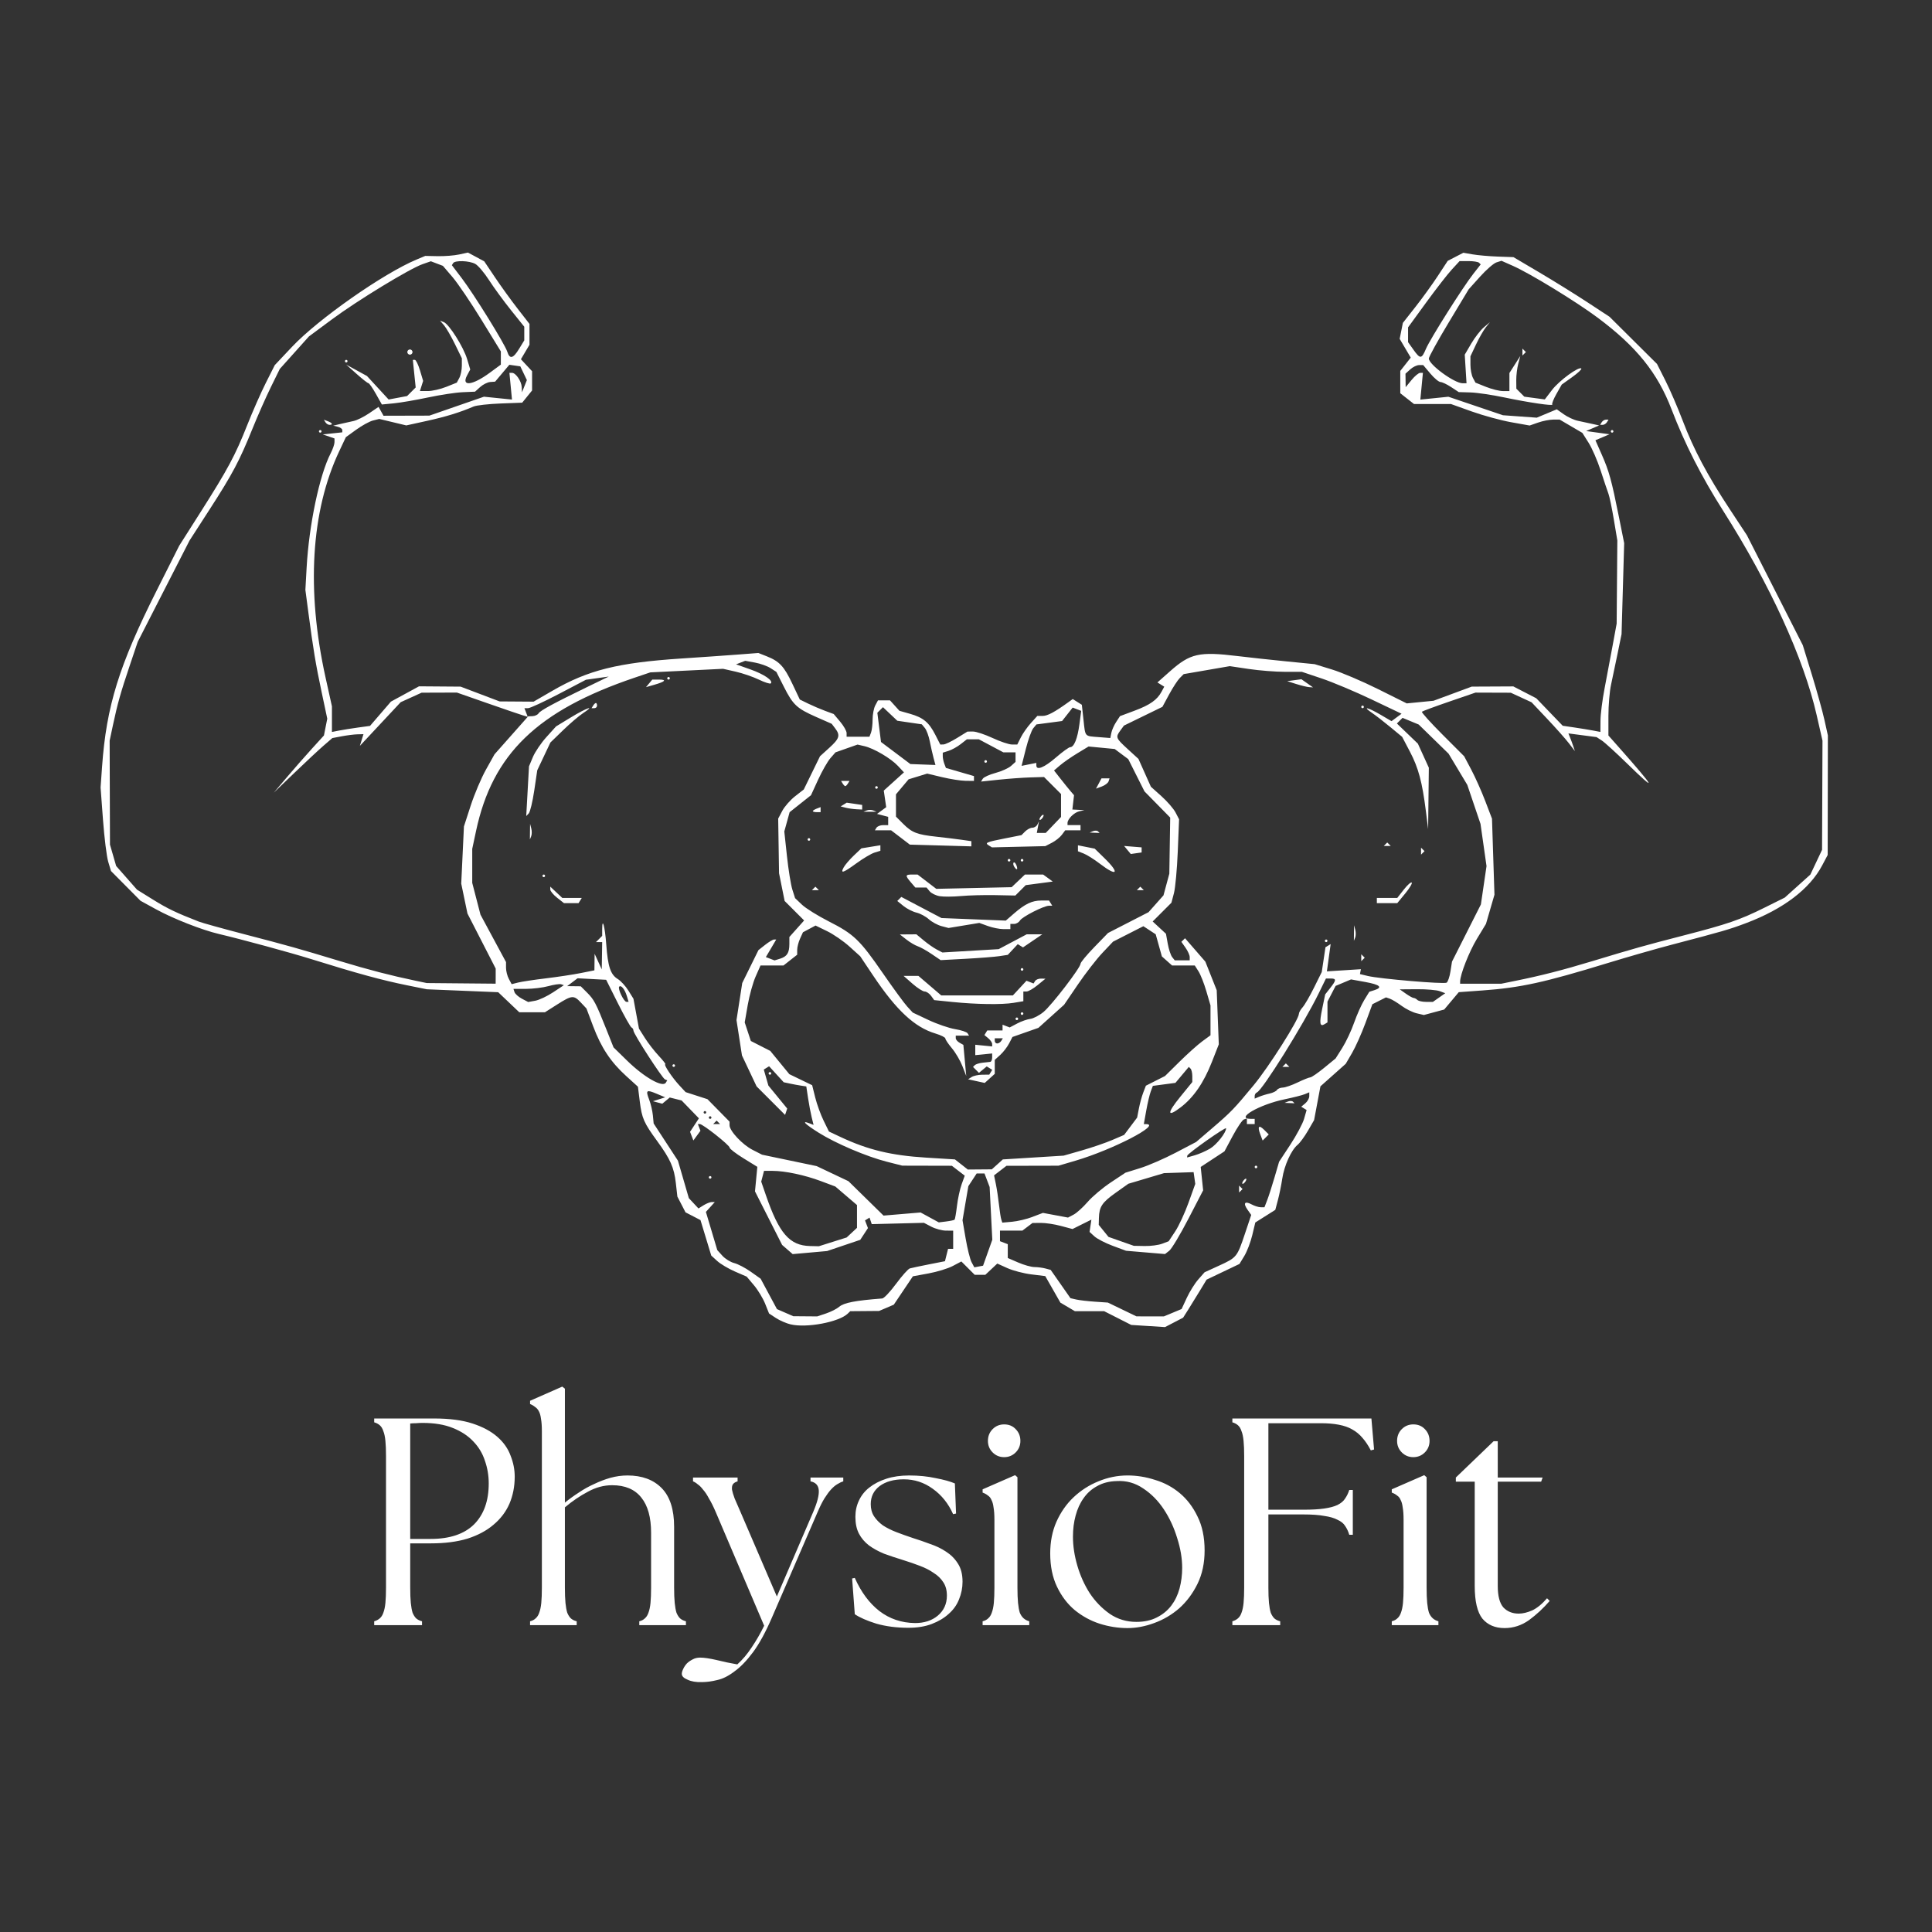 <?xml version="1.0" encoding="UTF-8" standalone="no"?>
<!-- Created with Inkscape (http://www.inkscape.org/) -->

<svg
   width="100mm"
   height="100mm"
   viewBox="0 0 100 100"
   version="1.1"
   id="svg1"
   xml:space="preserve"
   sodipodi:docname="main-logo-2.svg"
   inkscape:version="1.4.2 (ebf0e940d0, 2025-05-08)"
   xmlns:inkscape="http://www.inkscape.org/namespaces/inkscape"
   xmlns:sodipodi="http://sodipodi.sourceforge.net/DTD/sodipodi-0.dtd"
   xmlns="http://www.w3.org/2000/svg"
   xmlns:svg="http://www.w3.org/2000/svg"><rect x="0" y="0" width="100" height="100" fill="#333333" stroke="none"/><sodipodi:namedview
     id="namedview1"
     pagecolor="#505050"
     bordercolor="#eeeeee"
     borderopacity="1"
     inkscape:showpageshadow="0"
     inkscape:pageopacity="0"
     inkscape:pagecheckerboard="0"
     inkscape:deskcolor="#d1d1d1"
     inkscape:document-units="mm"
     inkscape:zoom="1.2804887"
     inkscape:cx="167.51417"
     inkscape:cy="187.03797"
     inkscape:window-width="1366"
     inkscape:window-height="732"
     inkscape:window-x="0"
     inkscape:window-y="0"
     inkscape:window-maximized="1"
     inkscape:current-layer="svg1" /><defs
     id="defs1" /><g
     id="g4"
     transform="matrix(0.265,0,0,0.265,110,0)"><g
       id="g7"
       transform="matrix(0.994,0,0,0.994,-1.35,29.983)"><path
         style="fill:#ffffff;stroke-width:1.596"
         d="m -260.877,230.079 c -0.849,-0.203 -2.151,-0.768 -2.894,-1.255 l -1.351,-0.885 -0.772,-1.929 c -0.424,-1.061 -1.413,-2.691 -2.197,-3.623 l -1.426,-1.694 -2.315,-1.005 c -1.273,-0.553 -2.84,-1.484 -3.482,-2.071 l -1.166,-1.066 -1.059,-3.485 -1.059,-3.485 -1.469,-0.76 -1.469,-0.76 -0.802,-1.551 -0.802,-1.551 -0.3,-2.654 c -0.344,-3.048 -1.078,-4.699 -3.67,-8.256 -2.618,-3.591 -3.002,-4.465 -3.413,-7.756 l -0.365,-2.92 -2.287,-2.077 c -3.066,-2.784 -4.926,-5.581 -6.511,-9.791 l -1.318,-3.502 -1.089,-1.159 c -1.404,-1.494 -1.761,-1.465 -4.66,0.373 l -2.416,1.532 h -2.515 -2.515 l -2.073,-1.972 -2.073,-1.972 -7.015,-0.289 -7.015,-0.289 -3.831,-0.774 c -4.953,-1.001 -9.849,-2.338 -18.898,-5.161 -4.107,-1.282 -13.667,-3.882 -18.132,-4.933 -3.306,-0.778 -8.961,-2.996 -12.293,-4.821 l -3.099,-1.698 -2.903,-2.926 -2.903,-2.926 -0.546,-1.825 c -0.301,-1.004 -0.761,-4.698 -1.022,-8.21 l -0.476,-6.385 0.292,-4.086 c 0.851,-11.923 3.333,-19.909 10.791,-34.732 l 4.369,-8.683 4.219,-6.64 c 5.352,-8.423 6.799,-11.122 9.143,-17.055 1.042,-2.638 2.687,-6.37 3.656,-8.294 l 1.761,-3.498 3.406,-3.611 c 5.152,-5.461 17.921,-14.403 24.484,-17.145 l 1.681,-0.702 2.449,0.05 c 1.347,0.027 3.234,-0.121 4.194,-0.329 l 1.745,-0.378 1.599,0.861 1.599,0.861 2.127,3.168 c 1.169,1.742 3.17,4.509 4.445,6.149 l 2.319,2.982 v 2.047 2.047 l -0.841,1.424 -0.841,1.424 1.097,1.177 1.097,1.177 v 1.89 1.89 l -0.972,1.2 -0.971,1.2 -4.264,0.16 c -2.345,0.088 -4.723,0.356 -5.285,0.597 -2.708,1.16 -5.457,2.005 -9.167,2.82 l -4.06,0.892 -2.655,-0.637 -2.655,-0.637 -1.234,0.31 c -0.678,0.17 -2.156,0.978 -3.283,1.794 l -2.049,1.485 -1.296,2.744 c -5.553,11.756 -6.495,27.284 -2.695,44.464 l 1.257,5.68 v 2.517 2.517 l 1.405,-0.277 c 0.773,-0.152 2.456,-0.42 3.741,-0.596 l 2.336,-0.319 2.055,-2.386 2.055,-2.386 2.76,-1.503 2.76,-1.502 4.086,0.031 4.086,0.031 3.831,1.452 3.831,1.452 3.341,0.023 3.341,0.023 3.694,-2.139 c 7.017,-4.062 12.843,-5.518 25.377,-6.342 3.933,-0.258 8.938,-0.607 11.122,-0.776 l 3.972,-0.306 1.647,0.651 c 2.486,0.983 3.411,1.974 5.024,5.382 l 1.473,3.111 1.661,0.81 c 0.914,0.445 2.413,1.086 3.332,1.424 l 1.67,0.615 1.267,1.505 c 0.697,0.828 1.266,1.832 1.266,2.232 v 0.727 h 2.244 2.244 l 0.31,-0.808 c 0.17,-0.444 0.31,-1.609 0.31,-2.587 0,-0.979 0.238,-2.224 0.529,-2.767 l 0.529,-0.988 h 1.18 1.18 l 0.928,1.026 0.928,1.026 2.088,0.594 c 2.589,0.737 3.709,1.668 4.962,4.121 l 0.977,1.915 0.628,-0.016 c 0.345,-0.007 1.547,-0.582 2.671,-1.274 l 2.043,-1.258 1.099,-0.005 c 0.604,-0.001 2.328,0.57 3.831,1.269 1.503,0.7 3.211,1.274 3.795,1.277 l 1.063,0.005 0.7,-1.405 c 0.385,-0.773 1.271,-2.037 1.969,-2.809 l 1.269,-1.405 1.054,-0.001 c 0.945,-10e-4 2.328,-0.738 5.012,-2.67 l 0.894,-0.643 0.894,0.562 0.894,0.562 0.318,2.903 c 0.38,3.473 0.168,3.229 2.991,3.45 l 2.287,0.18 0.197,-1 c 0.108,-0.55 0.536,-1.518 0.951,-2.151 l 0.754,-1.151 2.891,-1.08 c 3.019,-1.128 4.421,-2.12 5.289,-3.743 l 0.516,-0.965 -0.671,-0.415 -0.671,-0.415 2.485,-2.202 c 3.956,-3.506 5.708,-3.899 13.282,-2.98 2.262,0.274 6.593,0.745 9.624,1.045 l 5.512,0.546 3.426,1.054 c 1.885,0.58 5.955,2.314 9.045,3.854 l 5.618,2.8 2.63,-0.259 2.631,-0.259 3.754,-1.39 3.754,-1.39 4.086,-0.019 4.086,-0.021 2.255,1.165 2.255,1.165 2.598,2.701 2.598,2.701 2.298,0.338 c 1.264,0.186 2.931,0.458 3.703,0.606 l 1.405,0.269 0.016,-2.211 c 0,-1.216 0.363,-4.05 0.794,-6.297 0.431,-2.247 1.143,-6.04 1.583,-8.428 l 0.799,-4.342 0.067,-8.172 0.067,-8.172 -0.683,-4.086 c -0.376,-2.247 -0.856,-4.546 -1.067,-5.108 -0.211,-0.562 -0.895,-2.601 -1.521,-4.531 -0.625,-1.93 -1.692,-4.389 -2.37,-5.463 l -1.233,-1.953 -2.227,-1.305 -2.227,-1.305 h -1.284 c -0.706,0 -2.034,0.262 -2.952,0.582 l -1.669,0.582 -3.643,-0.65 c -2.003,-0.357 -5.481,-1.308 -7.729,-2.112 l -4.086,-1.462 -3.634,-0.002 -3.634,-0.002 -1.346,-1.059 -1.346,-1.059 v -2.193 -2.192 l 1.028,-1.306 1.028,-1.306 -1.088,-1.844 -1.088,-1.844 0.314,-1.568 0.314,-1.568 2.47,-3.14 c 1.358,-1.727 3.341,-4.47 4.406,-6.096 l 1.937,-2.956 1.537,-0.795 1.537,-0.795 1.848,0.32 c 1.016,0.176 3.232,0.37 4.923,0.431 l 3.075,0.111 5.097,3.01 c 2.804,1.656 7.051,4.292 9.439,5.858 l 4.341,2.848 4.663,4.633 4.663,4.633 1.64,3.248 c 0.902,1.786 2.436,5.34 3.41,7.897 2.163,5.68 4.83,10.697 9.258,17.418 l 3.366,5.108 5.488,10.799 5.488,10.799 1.785,5.8 c 0.982,3.19 2.09,7.179 2.464,8.865 l 0.679,3.065 -0.019,11.748 -0.019,11.748 -1.081,2.043 c -2.459,4.65 -7.638,8.58 -14.936,11.335 -3.327,1.256 -4.504,1.598 -14.591,4.24 -3.09,0.809 -8.721,2.422 -12.514,3.584 -12.617,3.865 -17.192,4.868 -24.698,5.414 l -4.671,0.34 -1.432,1.705 -1.432,1.705 -1.997,0.538 -1.997,0.538 -1.424,-0.337 c -0.783,-0.185 -2.113,-0.846 -2.956,-1.467 -0.843,-0.622 -1.877,-1.25 -2.298,-1.395 l -0.766,-0.265 -1.337,0.674 -1.337,0.674 -1.376,3.725 c -0.757,2.049 -1.935,4.682 -2.618,5.853 l -1.242,2.128 -2.486,2.213 -2.486,2.213 -0.622,3.32 -0.623,3.32 -1.207,2.084 c -0.664,1.146 -1.582,2.395 -2.04,2.775 -1.25,1.038 -2.614,4.048 -3.006,6.633 -0.191,1.264 -0.578,3.164 -0.86,4.221 l -0.512,1.923 -1.963,1.239 -1.963,1.239 -0.6,2.499 c -0.33,1.375 -1.031,3.208 -1.558,4.075 l -0.958,1.575 -3.23,1.541 -3.229,1.541 -1.273,2.106 c -0.7,1.158 -1.737,2.839 -2.304,3.736 l -1.032,1.63 -1.777,0.926 -1.777,0.926 -3.32,-0.212 -3.32,-0.212 -2.665,-1.352 -2.664,-1.352 h -2.875 -2.875 l -1.421,-0.839 -1.421,-0.839 -1.488,-2.608 -1.488,-2.608 -2.727,-0.335 c -1.5,-0.184 -3.62,-0.738 -4.712,-1.231 l -1.985,-0.895 -1.174,1.103 -1.174,1.103 h -1.047 -1.047 l -1.309,-1.309 -1.309,-1.309 -1.697,0.895 c -0.933,0.492 -3.076,1.148 -4.762,1.457 l -3.065,0.562 -1.876,2.788 -1.876,2.788 -1.444,0.617 -1.444,0.617 -2.835,0.024 -2.835,0.024 -0.485,0.471 c -1.72,1.668 -8.089,2.871 -11.222,2.119 z m 6.957,-2.151 c 0.955,-0.321 2.114,-0.909 2.576,-1.307 0.929,-0.801 3.152,-1.231 8.465,-1.637 0.342,-0.027 1.567,-1.326 2.72,-2.888 1.154,-1.562 2.368,-2.92 2.698,-3.017 0.33,-0.097 2.018,-0.455 3.752,-0.796 l 3.152,-0.62 0.305,-1.216 0.305,-1.216 h 0.501 0.501 v -1.788 -1.788 l -1.405,-0.002 c -0.773,-10e-4 -2.065,-0.348 -2.873,-0.769 l -1.468,-0.766 -5.126,0.13 -5.126,0.13 -0.217,-0.642 -0.217,-0.642 -0.445,0.275 -0.445,0.275 0.289,0.754 0.289,0.754 -0.757,1.155 -0.757,1.155 -3.258,1.1 -3.257,1.1 -3.382,0.302 -3.382,0.302 -1.037,-0.901 -1.037,-0.901 -2.666,-5.264 -2.666,-5.264 0.231,-2.409 0.231,-2.409 -2.723,-1.68 c -1.498,-0.924 -2.723,-1.867 -2.723,-2.097 0,-0.474 -5.249,-4.628 -5.848,-4.628 h -0.391 l 0.253,0.66 0.253,0.66 -0.695,0.951 -0.695,0.951 -0.326,-0.849 -0.326,-0.848 0.87,-1.327 0.87,-1.327 -1.7,-1.754 -1.7,-1.754 -1.164,-0.292 -1.164,-0.292 -0.735,0.61 -0.735,0.61 -0.918,-0.243 -0.918,-0.243 1.204,-0.384 1.204,-0.384 -1.665,-0.7 c -2.033,-0.855 -2.206,-0.72 -1.481,1.16 0.313,0.812 0.639,2.196 0.724,3.076 l 0.155,1.601 2.387,3.657 2.387,3.657 1.07,3.68 1.07,3.68 0.946,1.013 0.946,1.013 1.009,-0.63 c 0.555,-0.347 1.277,-0.63 1.606,-0.63 h 0.597 l -0.876,0.968 -0.876,0.968 1.12,3.756 1.12,3.756 1.003,1.106 c 0.551,0.608 1.597,1.255 2.323,1.437 0.726,0.182 2.191,0.949 3.256,1.703 l 1.936,1.372 1.603,2.985 1.603,2.985 1.604,0.698 1.604,0.698 2.35,0.019 2.35,0.019 z m -23.036,-26.743 c 0,-0.14 0.115,-0.255 0.255,-0.255 0.14,0 0.255,0.115 0.255,0.255 0,0.141 -0.115,0.255 -0.255,0.255 -0.14,0 -0.255,-0.115 -0.255,-0.255 z m 91.157,26.599 1.741,-0.727 1.026,-2.21 c 0.564,-1.215 1.58,-2.839 2.256,-3.609 l 1.23,-1.4 2.831,-1.296 c 3.492,-1.599 3.568,-1.692 5.094,-6.258 l 1.241,-3.713 -0.732,-1.044 c -0.907,-1.295 -0.537,-1.75 0.828,-1.02 0.567,0.304 1.364,0.552 1.769,0.552 h 0.738 l 0.543,-1.405 c 0.299,-0.773 0.946,-2.784 1.438,-4.469 l 0.895,-3.065 2.211,-3.364 c 1.216,-1.85 2.433,-4.137 2.704,-5.082 l 0.493,-1.718 -0.528,-0.327 -0.528,-0.327 0.79,-0.656 c 0.435,-0.361 0.79,-0.997 0.79,-1.414 v -0.758 l -0.894,0.371 c -0.492,0.204 -2.273,0.656 -3.958,1.004 -4.944,1.022 -9.818,3.841 -6.64,3.841 h 0.766 v 0.511 0.511 h -0.766 -0.766 v -0.553 -0.553 l -0.578,0.193 c -0.318,0.106 -1.31,1.562 -2.205,3.235 l -1.627,3.042 -2.334,1.532 -2.334,1.532 0.24,2.298 0.24,2.298 -2.901,5.598 c -1.595,3.079 -3.281,5.896 -3.745,6.26 l -0.844,0.661 -3.831,-0.322 -3.831,-0.322 -2.618,-0.971 c -1.44,-0.534 -3.053,-1.367 -3.584,-1.851 l -0.966,-0.881 0.18,-1.206 0.18,-1.206 -0.426,0.209 c -0.234,0.115 -1.069,0.53 -1.855,0.922 l -1.429,0.714 -2.281,-0.61 c -1.255,-0.336 -3.025,-0.603 -3.934,-0.594 l -1.653,0.016 -0.992,0.75 -0.991,0.75 h -2.201 -2.201 v 1.038 1.038 l 0.766,0.294 0.766,0.294 v 1.357 1.357 l 2.047,0.887 c 1.126,0.488 2.562,0.89 3.192,0.894 0.63,0.002 1.606,0.131 2.169,0.282 l 1.023,0.275 1.943,2.78 1.943,2.78 1.12,0.257 c 0.616,0.141 2.27,0.335 3.674,0.43 l 2.554,0.173 2.809,1.355 2.809,1.355 2.698,0.002 2.698,0.002 z m 13.039,-24.3 v -0.681 l 0.34,0.341 0.341,0.34 -0.341,0.341 -0.34,0.34 z m 0.766,-1.532 c 0.174,-0.281 0.431,-0.511 0.571,-0.511 0.141,0 0.114,0.23 -0.06,0.511 -0.174,0.281 -0.431,0.511 -0.571,0.511 -0.141,0 -0.114,-0.23 0.06,-0.511 z m 2.298,-2.809 c 0,-0.141 0.115,-0.255 0.256,-0.255 0.14,0 0.255,0.115 0.255,0.255 0,0.141 -0.115,0.256 -0.255,0.256 -0.14,0 -0.256,-0.115 -0.256,-0.256 z m 1.097,-6.426 c -0.6,-1.588 -0.28,-1.915 0.809,-0.826 l 0.86,0.86 -0.601,0.601 -0.601,0.601 z m 5.447,-6.437 c 0.369,-0.148 0.809,-0.129 0.979,0.041 l 0.309,0.309 -0.979,-0.041 -0.979,-0.041 z m -59.011,29.716 0.908,-2.552 -0.261,-5.181 -0.261,-5.18 -0.506,-1.332 -0.506,-1.332 h -0.767 -0.767 l -0.819,1.25 -0.819,1.25 -0.573,3.347 -0.573,3.347 0.621,3.62 c 0.341,1.991 0.863,4.073 1.16,4.627 l 0.539,1.007 0.859,-0.161 0.859,-0.161 z m -30.444,-2.136 2.732,-0.861 1.016,-0.946 1.016,-0.946 v -2.239 -2.239 l -2.13,-1.823 -2.13,-1.823 -2.833,-1.06 c -3.199,-1.197 -7.057,-2.013 -9.517,-2.013 h -1.658 l -0.276,1.055 -0.276,1.055 0.915,2.659 c 2.585,7.515 4.661,9.91 8.667,10.002 l 1.743,0.041 z m 64.724,0.371 1.289,-0.49 1.286,-1.943 c 0.707,-1.068 1.882,-3.604 2.611,-5.634 l 1.325,-3.691 -0.164,-1.155 -0.164,-1.155 -2.907,0.097 -2.907,0.097 -3.503,1.043 -3.503,1.043 -2.52,1.792 c -2.649,1.883 -3.208,2.728 -3.267,4.937 l -0.035,1.348 0.958,1.183 0.958,1.183 2.49,0.877 2.49,0.877 2.138,0.04 c 1.176,0.021 2.718,-0.181 3.427,-0.451 z m -40.785,-4.724 c 0.092,-0.092 0.304,-1.312 0.471,-2.712 0.167,-1.399 0.579,-3.308 0.916,-4.242 l 0.612,-1.698 -1.266,-0.972 -1.265,-0.972 -4.873,-0.012 -4.873,-0.012 -3.044,-0.774 c -3.967,-1.008 -10.014,-3.584 -13.387,-5.702 -2.66,-1.67 -3.457,-2.473 -1.84,-1.852 l 0.842,0.323 -0.368,-1.488 c -0.202,-0.819 -0.524,-2.52 -0.714,-3.781 l -0.346,-2.293 -1.022,-0.153 c -0.562,-0.085 -1.561,-0.269 -2.22,-0.411 l -1.198,-0.257 -1.434,-1.571 -1.435,-1.571 -0.522,0.323 -0.522,0.323 0.451,1.574 0.451,1.574 1.849,2.257 1.85,2.257 -0.208,0.624 -0.208,0.624 -2.8,-2.802 -2.8,-2.802 -1.437,-3.041 -1.437,-3.041 -0.537,-3.471 -0.537,-3.471 0.564,-3.641 0.563,-3.641 1.593,-3.235 1.593,-3.235 1.323,-1.041 c 0.728,-0.573 1.514,-1.041 1.748,-1.041 h 0.425 l -1.019,1.727 -1.019,1.727 0.853,0.327 0.853,0.327 1.077,-0.336 c 1.377,-0.429 1.826,-1.131 1.836,-2.872 v -1.397 l 1.45,-1.623 1.45,-1.623 -1.915,-1.915 -1.915,-1.915 -0.55,-2.727 -0.55,-2.727 -0.083,-5.367 -0.085,-5.367 0.808,-1.528 c 0.444,-0.84 1.576,-2.128 2.515,-2.862 l 1.708,-1.334 1.593,-3.263 1.593,-3.263 1.842,-1.672 c 1.989,-1.806 2.178,-2.44 1.135,-3.813 l -0.675,-0.889 -3.012,-1.327 c -3.847,-1.694 -4.588,-2.384 -6.39,-5.952 l -1.479,-2.926 -1.147,-0.739 c -0.631,-0.406 -2.007,-0.896 -3.059,-1.088 l -1.912,-0.349 -0.898,0.348 -0.898,0.348 2.792,0.986 c 2.719,0.96 4.567,2.224 4.034,2.757 -0.145,0.145 -1.199,-0.187 -2.341,-0.74 -1.143,-0.552 -3.194,-1.256 -4.558,-1.565 l -2.481,-0.561 -7.151,0.351 -7.151,0.351 -3.065,1.036 c -19.139,6.473 -27.954,15 -31.182,30.163 l -0.741,3.481 v 3.341 3.341 l 0.81,3.124 0.81,3.124 2.51,4.657 2.51,4.657 v 1.137 c 0,0.625 0.249,1.602 0.553,2.17 l 0.553,1.033 1.271,-0.319 c 0.699,-0.176 3.151,-0.546 5.449,-0.822 2.297,-0.277 5.384,-0.744 6.859,-1.039 l 2.682,-0.536 0.021,-1.624 0.021,-1.624 0.702,1.532 0.702,1.532 0.042,-2.682 0.041,-2.682 h -0.613 -0.613 l 0.613,-0.613 0.613,-0.613 v -1.26 c 0,-2.59 0.541,-0.595 0.802,2.955 0.321,4.379 0.835,5.913 2.273,6.793 0.588,0.36 1.519,1.376 2.069,2.258 l 0.999,1.604 0.543,2.938 0.543,2.938 1.166,1.843 c 0.641,1.014 1.865,2.59 2.719,3.503 0.855,0.913 1.435,1.66 1.29,1.66 -0.398,0 1.352,2.63 2.754,4.14 l 1.236,1.331 2.146,0.694 2.146,0.694 2.171,2.208 2.171,2.208 v 0.707 c 0,1.126 2.515,3.81 4.536,4.841 l 1.854,0.946 5.36,1.12 5.36,1.12 3.124,1.481 3.124,1.481 3.448,3.381 3.448,3.381 3.643,-0.306 3.643,-0.306 1.788,0.974 1.788,0.974 1.46,-0.181 c 0.803,-0.1 1.535,-0.256 1.627,-0.348 z m -36.541,-28.751 c 0,-0.141 0.115,-0.256 0.255,-0.256 0.14,0 0.256,0.115 0.256,0.256 0,0.14 -0.115,0.255 -0.256,0.255 -0.14,0 -0.255,-0.115 -0.255,-0.255 z m -18.898,-1.532 c 0,-0.14 0.115,-0.255 0.255,-0.255 0.14,0 0.255,0.115 0.255,0.255 0,0.141 -0.115,0.256 -0.255,0.256 -0.14,0 -0.255,-0.115 -0.255,-0.256 z m -22.66,-32.981 c -0.74,-0.582 -1.346,-1.312 -1.346,-1.621 v -0.563 l 1.182,1.111 1.182,1.111 h 1.913 1.913 l -0.316,0.511 -0.316,0.511 h -1.433 -1.433 z m -2.878,-4.304 c 0,-0.141 0.115,-0.255 0.255,-0.255 0.14,0 0.255,0.115 0.255,0.255 0,0.14 -0.115,0.255 -0.255,0.255 -0.14,0 -0.255,-0.115 -0.255,-0.255 z m -2.454,-8.683 0.019,-1.532 0.236,0.904 c 0.129,0.497 0.121,1.186 -0.019,1.532 l -0.254,0.629 z m -0.465,-7.949 0.272,-4.885 0.763,-1.826 c 0.42,-1.005 1.616,-2.77 2.658,-3.924 l 1.895,-2.098 2.946,-1.79 c 3.074,-1.867 4.927,-2.504 2.357,-0.809 -0.812,0.535 -2.588,2.052 -3.946,3.369 l -2.469,2.395 -1.292,2.731 -1.292,2.731 -0.59,3.984 c -0.325,2.191 -0.812,4.214 -1.082,4.495 l -0.492,0.511 z m 12.879,-16.823 c 0.174,-0.281 0.417,-0.511 0.541,-0.511 0.124,0 0.225,0.23 0.225,0.511 0,0.281 -0.243,0.511 -0.541,0.511 h -0.541 z m 11.001,-4.365 0.617,-0.743 h 1.299 c 1.615,0 1.268,0.396 -0.888,1.014 l -1.645,0.472 z m 3.556,-0.998 c 0,-0.14 0.115,-0.255 0.255,-0.255 0.14,0 0.255,0.115 0.255,0.255 0,0.141 -0.115,0.255 -0.255,0.255 -0.14,0 -0.255,-0.115 -0.255,-0.255 z m 71.771,105.828 2.051,-0.779 2.464,0.46 2.464,0.46 1.103,-0.58 c 0.607,-0.319 1.847,-1.441 2.757,-2.493 0.909,-1.052 2.954,-2.776 4.544,-3.831 l 2.89,-1.918 2.912,-0.906 c 1.602,-0.498 4.725,-1.856 6.941,-3.016 l 4.029,-2.11 3.072,-2.634 c 3.819,-3.275 4.371,-3.847 8.268,-8.563 2.964,-3.587 8.85,-12.873 8.85,-13.962 0,-0.273 0.328,-0.86 0.729,-1.303 0.401,-0.444 1.413,-2.185 2.249,-3.871 l 1.519,-3.065 0.364,-2.432 0.364,-2.432 0.509,-0.314 0.509,-0.314 -0.369,2.682 -0.369,2.682 3.341,-0.213 3.341,-0.213 -0.093,0.479 -0.093,0.479 1.532,0.371 c 2.328,0.564 14.976,1.642 15.495,1.32 0.251,-0.155 0.592,-1.149 0.758,-2.21 l 0.302,-1.928 2.839,-5.618 2.839,-5.618 0.553,-3.767 0.553,-3.767 -0.591,-4.149 -0.591,-4.149 -1.297,-3.831 -1.297,-3.831 -1.839,-3.065 -1.839,-3.065 -2.935,-2.864 -2.935,-2.864 -1.588,-0.658 -1.588,-0.658 -0.555,0.555 -0.555,0.555 2.06,1.98 2.06,1.98 1.077,2.363 1.077,2.363 -0.069,6.029 -0.069,6.03 -0.449,-3.575 c -0.711,-5.661 -1.464,-8.468 -3.117,-11.614 l -1.539,-2.931 -2.319,-1.921 c -1.275,-1.057 -2.911,-2.322 -3.635,-2.812 -1.982,-1.341 -0.78,-1.075 1.694,0.375 l 2.171,1.272 0.985,-0.729 0.985,-0.729 -5.896,-2.81 c -3.243,-1.545 -7.65,-3.399 -9.795,-4.118 l -3.898,-1.309 h -3.337 c -1.835,0 -5.021,-0.25 -7.08,-0.557 l -3.743,-0.557 -4.529,0.782 -4.529,0.782 -0.768,0.768 c -0.422,0.422 -1.364,1.87 -2.092,3.217 l -1.324,2.449 -3.779,1.841 -3.779,1.841 -0.69,0.944 c -0.987,1.349 -0.921,1.518 1.425,3.665 l 2.115,1.936 1.222,2.734 1.222,2.734 2.078,1.863 c 1.143,1.025 2.39,2.465 2.771,3.2 l 0.693,1.337 -0.258,6.324 c -0.142,3.478 -0.481,7.167 -0.753,8.197 l -0.495,1.872 -1.842,1.842 -1.842,1.842 1.306,1.21 1.306,1.21 0.355,1.971 c 0.195,1.084 0.584,2.258 0.862,2.609 l 0.507,0.638 h 1.47 1.47 v -0.653 c 0,-0.359 -0.368,-1.178 -0.818,-1.821 l -0.818,-1.168 0.359,-0.35 0.359,-0.35 1.997,2.298 1.996,2.298 1.116,2.809 1.116,2.809 0.205,5.317 0.205,5.317 -1.359,3.463 c -1.603,4.085 -3.588,6.973 -6.124,8.907 -2.711,2.068 -2.743,1.198 -0.075,-2.077 l 2.352,-2.887 v -1.145 c 0,-0.63 -0.155,-1.299 -0.343,-1.488 l -0.343,-0.343 -1.317,1.57 -1.316,1.57 -2.215,0.294 -2.215,0.294 -0.409,1.076 c -0.225,0.592 -0.625,2.283 -0.889,3.758 l -0.479,2.682 h 0.422 c 3.181,0 -6.526,5.034 -13.877,7.196 l -3.318,0.976 -5.109,0.012 -5.109,0.012 -1.218,0.937 -1.218,0.937 0.357,1.734 c 0.196,0.954 0.471,2.768 0.61,4.032 0.139,1.264 0.342,2.574 0.452,2.91 l 0.199,0.612 1.942,-0.173 c 1.068,-0.095 2.865,-0.523 3.993,-0.951 z m 64.603,-50.921 v -0.681 l 0.34,0.34 0.341,0.341 -0.341,0.341 -0.34,0.34 z m -7.151,-3.32 c 0,-0.141 0.115,-0.255 0.255,-0.255 0.141,0 0.255,0.115 0.255,0.255 0,0.141 -0.115,0.256 -0.255,0.256 -0.14,0 -0.255,-0.115 -0.255,-0.256 z m 5.718,-1.532 0.019,-1.532 0.236,0.904 c 0.129,0.497 0.121,1.187 -0.019,1.532 l -0.254,0.629 z m 4.497,-6.385 v -0.511 h 2.006 2.006 l 1.287,-1.644 c 0.708,-0.904 1.408,-1.524 1.555,-1.376 0.147,0.148 -0.432,1.117 -1.287,2.155 l -1.555,1.887 h -2.006 -2.006 z m 8.683,-9.705 v -0.681 l 0.34,0.341 0.341,0.341 -0.341,0.341 -0.34,0.341 z m -6.98,-1.362 0.34,-0.34 0.34,0.34 0.341,0.341 h -0.681 -0.681 z m -4.767,-26.985 c 0,-0.14 0.115,-0.255 0.256,-0.255 0.14,0 0.255,0.115 0.255,0.255 0,0.14 -0.115,0.255 -0.255,0.255 -0.141,0 -0.256,-0.115 -0.256,-0.255 z m -12.769,-4.49 -1.788,-0.567 1.398,-0.187 1.398,-0.187 1.141,0.799 1.141,0.799 -0.752,-0.046 c -0.414,-0.026 -1.557,-0.301 -2.54,-0.613 z m -58.745,94.391 1.08,-0.977 5.976,-0.372 5.976,-0.372 3.595,-1.03 c 1.977,-0.567 4.651,-1.483 5.942,-2.036 l 2.347,-1.006 1.28,-1.704 1.28,-1.704 0.343,-1.788 c 0.189,-0.983 0.575,-2.392 0.859,-3.132 l 0.516,-1.344 1.879,-0.95 1.878,-0.95 2.849,-2.814 c 1.567,-1.548 3.578,-3.349 4.469,-4.002 l 1.62,-1.188 v -2.933 -2.933 l -0.81,-2.774 c -0.445,-1.526 -1.14,-3.291 -1.544,-3.923 l -0.734,-1.149 h -2.23 -2.23 l -1.003,-0.894 -1.003,-0.894 -0.607,-2.173 -0.607,-2.173 -1.211,-0.794 -1.212,-0.794 -2.981,1.518 -2.981,1.518 -2.095,2.214 c -1.152,1.218 -3.315,4.008 -4.807,6.199 l -2.712,3.985 -2.524,2.27 -2.524,2.27 -2.55,0.896 -2.55,0.896 -0.665,1.278 c -0.366,0.703 -1.148,1.715 -1.738,2.25 l -1.074,0.972 v 1.374 1.374 l -0.987,0.893 -0.987,0.893 -1.635,-0.359 -1.635,-0.359 0.706,-0.447 c 0.388,-0.246 1.325,-0.451 2.081,-0.455 l 1.374,-0.007 0.294,-0.475 0.294,-0.475 -0.541,-0.335 -0.541,-0.335 -0.765,0.635 -0.765,0.635 -0.583,-0.583 -0.583,-0.583 0.349,-0.349 c 0.192,-0.192 0.866,-0.407 1.498,-0.477 0.632,-0.07 1.321,-0.146 1.532,-0.17 0.211,-0.024 0.383,-0.405 0.383,-0.847 v -0.805 l -1.66,0.166 -1.66,0.166 v -1.022 -1.022 l 1.66,0.166 1.66,0.166 v -0.487 c 0,-0.268 -0.342,-0.771 -0.761,-1.118 l -0.761,-0.631 0.28,-0.453 0.28,-0.453 h 1.502 1.502 v -0.565 -0.565 l 0.703,0.27 0.703,0.27 1.468,-0.775 c 0.807,-0.426 1.966,-0.834 2.574,-0.906 0.608,-0.072 1.776,-0.682 2.594,-1.356 1.612,-1.326 7.282,-8.711 7.282,-9.485 0,-0.261 1.216,-1.726 2.702,-3.257 l 2.702,-2.784 3.979,-2.043 3.979,-2.043 1.469,-1.653 1.469,-1.653 0.574,-2.13 0.574,-2.131 0.086,-5.512 0.086,-5.512 -2.527,-2.572 -2.527,-2.572 -1.593,-3.17 -1.593,-3.17 -1.333,-0.995 -1.333,-0.995 -2.568,-0.247 -2.568,-0.247 -2.195,1.33 c -1.207,0.732 -2.735,1.792 -3.394,2.356 l -1.199,1.025 1.308,1.665 c 0.72,0.916 1.604,2.01 1.965,2.431 l 0.657,0.766 -0.162,1.405 -0.162,1.405 1.183,0.059 1.183,0.059 -1.022,0.239 c -1.021,0.239 -2.298,1.514 -2.298,2.294 v 0.413 h 1.277 1.277 v 0.511 0.511 h -1.503 -1.503 l -0.668,0.894 c -0.367,0.492 -1.246,1.191 -1.953,1.555 l -1.286,0.661 -5.244,0.124 -5.244,0.124 -0.606,-0.375 c -0.851,-0.526 -0.55,-0.659 3.139,-1.387 l 3.263,-0.645 0.731,-0.731 c 0.402,-0.402 1.041,-0.731 1.419,-0.731 0.378,0 0.824,-0.287 0.991,-0.638 l 0.304,-0.638 -0.213,1.149 -0.213,1.149 h 0.878 0.878 l 1.5,-1.566 1.5,-1.566 v -2.255 -2.255 l -1.67,-1.67 -1.67,-1.67 -2.672,0.079 c -1.47,0.043 -4.255,0.245 -6.189,0.447 l -3.517,0.368 0.347,-0.561 c 0.191,-0.308 1.314,-0.818 2.496,-1.133 1.182,-0.315 2.551,-0.931 3.043,-1.37 l 0.894,-0.798 v -0.941 -0.942 h -1.201 -1.201 l -2.402,-1.277 -2.402,-1.277 h -1.181 -1.181 l -1.218,0.951 c -0.67,0.523 -1.735,1.113 -2.367,1.311 l -1.149,0.36 v 0.689 c 0,0.379 0.14,1.054 0.311,1.5 l 0.311,0.81 2.754,0.801 2.754,0.801 v 0.475 0.475 l -1.66,-0.019 c -0.913,-0.012 -2.98,-0.334 -4.594,-0.719 l -2.934,-0.701 -1.827,0.561 -1.827,0.561 -1.241,1.475 -1.241,1.475 v 2.19 2.19 l 1.405,1.407 c 1.743,1.745 2.72,2.124 6.545,2.541 1.667,0.181 3.893,0.453 4.947,0.604 l 1.915,0.274 v 0.509 0.509 l -6.043,-0.17 -6.043,-0.17 -1.84,-1.405 -1.84,-1.405 h -1.596 -1.597 l 0.316,-0.511 c 0.174,-0.281 0.762,-0.511 1.307,-0.511 h 0.991 v -0.814 -0.814 l -1.097,-0.287 -1.097,-0.287 0.903,-0.661 0.904,-0.661 -0.239,-1.63 -0.239,-1.63 1.983,-1.792 1.983,-1.792 -1.167,-1.25 c -1.399,-1.498 -4.733,-3.465 -6.604,-3.898 l -1.351,-0.312 -2.166,0.764 -2.166,0.764 -1.001,1.147 c -0.55,0.631 -1.633,2.526 -2.407,4.212 l -1.406,3.065 -2.099,1.666 -2.099,1.666 -0.523,1.894 -0.523,1.894 0.524,4.868 c 0.288,2.677 0.765,5.625 1.059,6.551 l 0.535,1.683 1.357,1.291 c 0.747,0.71 3.113,2.183 5.26,3.274 4.939,2.511 6.095,3.619 10.64,10.201 2.037,2.95 4.19,5.894 4.785,6.542 l 1.082,1.179 3.075,1.451 c 1.691,0.798 4.051,1.609 5.243,1.802 1.192,0.194 2.298,0.562 2.456,0.818 l 0.288,0.466 h -1.307 -1.307 v 0.485 c 0,0.267 0.336,0.674 0.748,0.904 l 0.748,0.419 0.282,3.055 0.282,3.054 -0.761,-1.953 c -0.418,-1.074 -1.342,-2.643 -2.052,-3.487 -0.71,-0.844 -1.291,-1.71 -1.291,-1.925 0,-0.215 -0.872,-0.652 -1.938,-0.971 -4.089,-1.225 -7.668,-4.547 -12.218,-11.34 l -2.573,-3.842 -2.125,-1.92 c -1.169,-1.056 -3.144,-2.415 -4.389,-3.02 l -2.264,-1.1 -1.236,0.661 -1.236,0.661 -0.567,1.245 c -0.312,0.685 -0.567,1.677 -0.567,2.205 v 0.96 l -1.346,1.059 -1.346,1.059 h -2.258 -2.258 l -0.958,2.171 c -0.527,1.194 -1.225,3.711 -1.552,5.593 l -0.594,3.422 0.602,1.825 0.602,1.825 1.909,0.974 1.908,0.974 1.874,2.286 1.874,2.286 2.242,1.085 2.242,1.085 0.601,2.411 c 0.331,1.326 1.073,3.374 1.649,4.551 l 1.048,2.14 2.27,1.067 c 5.386,2.532 9.951,3.633 16.82,4.059 l 5.664,0.351 1.266,0.995 1.267,0.995 2.358,-0.019 2.358,-0.019 z m 3.582,-28.609 c 0,-0.141 0.115,-0.256 0.255,-0.256 0.14,0 0.255,0.115 0.255,0.256 0,0.14 -0.115,0.255 -0.255,0.255 -0.14,0 -0.255,-0.115 -0.255,-0.255 z m 1.022,-1.022 c 0,-0.14 0.115,-0.255 0.255,-0.255 0.14,0 0.255,0.115 0.255,0.255 0,0.141 -0.115,0.255 -0.255,0.255 -0.14,0 -0.255,-0.115 -0.255,-0.255 z m -13.483,-2.29 -3.523,-0.358 -0.619,-0.847 c -0.341,-0.466 -0.908,-0.847 -1.262,-0.847 -0.353,0 -1.428,-0.69 -2.388,-1.532 l -1.745,-1.532 h 1.458 1.458 l 2.238,1.915 2.238,1.915 h 7.043 7.043 l 1.334,-1.439 1.334,-1.439 0.697,0.268 0.697,0.268 0.302,-0.488 c 0.166,-0.269 0.691,-0.48 1.166,-0.47 l 0.864,0.019 -1.532,1.256 c -0.843,0.691 -1.82,1.257 -2.171,1.259 l -0.638,0.002 v 0.955 0.955 l -1.915,0.317 c -2.314,0.382 -7.298,0.31 -12.078,-0.175 z m 13.483,-6.393 c 0,-0.14 0.115,-0.255 0.255,-0.255 0.14,0 0.255,0.115 0.255,0.255 0,0.14 -0.115,0.255 -0.255,0.255 -0.14,0 -0.255,-0.115 -0.255,-0.255 z m -17.522,-3.03 c -0.98,-0.665 -2.208,-1.351 -2.728,-1.524 -0.521,-0.173 -1.521,-0.766 -2.223,-1.317 l -1.277,-1.002 1.621,-0.012 1.621,-0.012 1.444,1.201 c 0.794,0.661 1.944,1.464 2.555,1.785 l 1.111,0.584 5.529,-0.328 5.529,-0.328 2.753,-1.457 2.753,-1.457 h 1.532 1.532 l -1.894,1.285 -1.894,1.285 -0.515,-0.318 -0.515,-0.318 -0.98,1.052 -0.981,1.052 -1.662,0.252 c -0.914,0.138 -3.882,0.371 -6.595,0.518 l -4.933,0.266 z m 1.932,-5.481 c -0.769,-0.206 -1.886,-0.815 -2.481,-1.355 -0.595,-0.539 -1.686,-1.123 -2.422,-1.297 -0.737,-0.174 -1.886,-0.759 -2.554,-1.3 l -1.214,-0.984 0.397,-0.398 0.397,-0.398 3.945,2.075 3.945,2.075 6.319,0.252 6.319,0.251 1.598,-1.387 c 2.196,-1.907 3.562,-2.558 5.364,-2.558 h 1.536 l 0.316,0.511 0.316,0.511 h -0.635 c -1.011,0 -5.258,2.158 -5.707,2.9 -0.225,0.371 -0.742,0.675 -1.149,0.675 h -0.741 v 0.511 0.511 h -1.368 c -0.753,0 -2.127,-0.274 -3.054,-0.61 l -1.686,-0.61 -3.02,0.499 -3.02,0.499 z m -0.334,-5.876 c -0.752,-0.126 -1.642,-0.561 -1.978,-0.966 l -0.611,-0.736 h -1.101 -1.101 l -0.88,-1.027 c -1.138,-1.329 -1.109,-1.526 0.222,-1.526 h 1.101 l 1.836,1.405 1.836,1.405 7.406,-0.163 7.406,-0.163 1.305,-1.242 1.305,-1.242 h 1.79 1.79 l 0.943,0.69 0.943,0.69 -2.654,0.352 -2.654,0.352 -1.021,1.021 -1.021,1.021 -3.939,-0.078 c -2.166,-0.043 -5.203,0.038 -6.748,0.18 -1.545,0.142 -3.425,0.155 -4.176,0.028 z m -24.767,-1.531 0.34,-0.34 0.34,0.34 0.341,0.341 h -0.681 -0.681 z m 63.846,0 0.34,-0.34 0.34,0.34 0.341,0.341 h -0.681 -0.681 z m -57.949,-4.129 c 0.267,-0.492 1.158,-1.535 1.981,-2.318 l 1.497,-1.424 1.867,-0.303 1.867,-0.303 v 0.543 0.543 l -1.149,0.354 c -0.632,0.195 -2.214,1.13 -3.516,2.077 -2.662,1.938 -3.253,2.13 -2.547,0.829 z m 50.372,-0.7 c -1.124,-0.861 -2.56,-1.768 -3.192,-2.016 l -1.149,-0.451 v -0.587 -0.587 l 1.649,0.33 1.649,0.33 1.926,1.881 c 3.061,2.989 2.498,3.691 -0.883,1.102 z m -16.876,0.538 c -0.185,-0.3 -0.227,-0.654 -0.093,-0.788 0.134,-0.134 0.38,0.111 0.546,0.545 0.345,0.9 0.051,1.058 -0.453,0.243 z m -1.256,-1.243 c 0,-0.14 0.115,-0.255 0.255,-0.255 0.14,0 0.255,0.115 0.255,0.255 0,0.141 -0.115,0.255 -0.255,0.255 -0.141,0 -0.255,-0.115 -0.255,-0.255 z m 2.554,0 c 0,-0.14 0.115,-0.255 0.255,-0.255 0.14,0 0.255,0.115 0.255,0.255 0,0.141 -0.115,0.255 -0.255,0.255 -0.14,0 -0.255,-0.115 -0.255,-0.255 z m 20.963,-2.017 -0.655,-0.79 1.721,0.14 1.722,0.14 v 0.498 0.498 l -1.066,0.152 -1.066,0.152 z m -62.845,-2.069 c 0,-0.14 0.115,-0.255 0.256,-0.255 0.14,0 0.255,0.115 0.255,0.255 0,0.141 -0.115,0.255 -0.255,0.255 -0.141,0 -0.256,-0.115 -0.256,-0.255 z m 56.088,-1.626 c 0.369,-0.148 0.809,-0.13 0.979,0.04 l 0.309,0.309 -0.979,-0.04 -0.979,-0.04 z m -10.375,-2.716 c 0.174,-0.281 0.431,-0.511 0.571,-0.511 0.14,0 0.113,0.23 -0.061,0.511 -0.174,0.281 -0.431,0.511 -0.571,0.511 -0.141,0 -0.114,-0.23 0.06,-0.511 z m -44.692,-1.222 c 0,-0.11 0.345,-0.333 0.766,-0.495 l 0.766,-0.294 v 0.495 0.495 h -0.766 c -0.421,0 -0.766,-0.09 -0.766,-0.201 z m 10.598,-0.138 c 0.351,-0.142 0.926,-0.142 1.277,0 l 0.638,0.258 h -1.277 -1.277 z m -4.16,-0.539 -0.968,-0.248 0.597,-0.369 0.597,-0.369 1.52,0.223 1.52,0.223 v 0.453 0.453 l -1.149,-0.059 c -0.632,-0.033 -1.585,-0.171 -2.117,-0.307 z m 5.82,-3.975 c 0,-0.141 0.115,-0.255 0.255,-0.255 0.141,0 0.256,0.115 0.256,0.255 0,0.14 -0.115,0.255 -0.256,0.255 -0.14,0 -0.255,-0.115 -0.255,-0.255 z m 43.932,-0.778 0.54,-1.009 h 0.791 0.791 l -0.196,0.59 c -0.108,0.324 -0.707,0.779 -1.331,1.009 l -1.134,0.42 z m -50.317,0.012 -0.316,-0.511 h 0.826 0.827 l -0.316,0.511 c -0.174,0.281 -0.404,0.511 -0.511,0.511 -0.107,0 -0.337,-0.23 -0.511,-0.511 z m 27.837,-4.342 c 0,-0.14 0.115,-0.255 0.255,-0.255 0.14,0 0.256,0.115 0.256,0.255 0,0.141 -0.115,0.255 -0.256,0.255 -0.14,0 -0.255,-0.115 -0.255,-0.255 z m 44.345,76.077 c 1.28,-0.756 3.156,-3.125 3.156,-3.985 0,-0.396 -7.597,4.96 -7.632,5.381 l -0.029,0.347 1.51,-0.433 c 0.83,-0.238 2.178,-0.828 2.995,-1.31 z m -96.613,-5.166 -0.34,-0.341 -0.34,0.341 -0.341,0.341 h 0.681 0.681 z m -1.362,-0.937 c 0,-0.14 -0.115,-0.256 -0.255,-0.256 -0.14,0 -0.255,0.115 -0.255,0.256 0,0.14 0.115,0.255 0.255,0.255 0.14,0 0.255,-0.115 0.255,-0.255 z m -1.022,-1.022 c 0,-0.14 -0.115,-0.255 -0.255,-0.255 -0.14,0 -0.255,0.115 -0.255,0.255 0,0.14 0.115,0.255 0.255,0.255 0.14,0 0.255,-0.115 0.255,-0.255 z m 110.716,-3.702 c 0.636,-0.138 1.282,-0.453 1.435,-0.7 0.153,-0.247 0.667,-0.458 1.142,-0.467 0.475,-0.012 1.783,-0.461 2.907,-1.004 1.124,-0.543 2.249,-0.995 2.501,-1.004 0.252,-0.012 1.473,-0.849 2.713,-1.865 l 2.255,-1.848 1.325,-2.098 c 0.728,-1.154 1.769,-3.368 2.311,-4.92 0.543,-1.552 1.438,-3.557 1.989,-4.455 l 1.003,-1.634 0.996,-0.316 c 1.706,-0.542 1.105,-1.078 -1.796,-1.604 l -2.792,-0.506 -1.516,0.638 -1.516,0.638 -0.799,1.545 -0.799,1.545 v 2.038 2.038 l -0.545,0.337 c -0.968,0.598 -1.089,-0.138 -0.492,-3.014 l 0.585,-2.819 0.992,-1.261 c 1.226,-1.559 1.239,-1.866 0.076,-1.866 h -0.915 l -1.435,2.937 c -2.968,6.076 -11.047,19.03 -12.131,19.452 -0.241,0.094 -0.438,0.406 -0.438,0.693 v 0.523 l 0.894,-0.376 c 0.492,-0.207 1.414,-0.489 2.051,-0.626 z m 2.844,-5.577 0.34,-0.341 0.34,0.341 0.341,0.34 h -0.681 -0.681 z m -121.504,3.449 0.289,-0.467 -0.439,-0.171 c -0.541,-0.211 -6.207,-8.971 -6.207,-9.596 0,-0.248 -0.172,-0.527 -0.383,-0.621 -0.211,-0.094 -1.417,-2.239 -2.682,-4.767 l -2.298,-4.597 -2.81,-0.149 -2.81,-0.149 -1.021,0.772 -1.021,0.772 1.335,0.016 1.335,0.016 1.241,1.241 c 1.382,1.382 1.732,2.048 3.777,7.187 l 1.423,3.575 2.682,2.62 c 3.34,3.263 6.966,5.327 7.589,4.319 z m 65.916,-8.216 0.316,-0.511 h -0.796 -0.796 v 0.511 c 0,0.281 0.216,0.511 0.481,0.511 0.264,0 0.623,-0.23 0.796,-0.511 z m -88.059,-9.542 2.115,-1.4 -0.54,-0.18 c -0.297,-0.099 -1.416,0.063 -2.486,0.36 -1.07,0.297 -3.057,0.542 -4.415,0.543 l -2.469,0.002 0.21,0.638 c 0.116,0.351 0.767,0.932 1.447,1.29 l 1.237,0.652 1.393,-0.253 c 0.766,-0.14 2.344,-0.883 3.508,-1.653 z m 14.486,0.731 c -0.402,-1.33 -1.122,-2.218 -1.495,-1.844 -0.352,0.352 0.903,2.984 1.425,2.989 l 0.417,0.002 z m 159.605,0.297 1.217,-0.852 -1.097,-0.406 c -0.603,-0.223 -2.616,-0.394 -4.473,-0.38 l -3.376,0.027 1.199,0.845 c 0.659,0.465 1.352,0.847 1.539,0.849 0.187,0.001 0.513,0.176 0.724,0.387 0.211,0.211 0.983,0.383 1.717,0.383 h 1.334 z m -185.376,-4.209 v -1.486 l -2.773,-5.408 -2.773,-5.408 -0.612,-2.939 -0.611,-2.939 0.266,-5.618 0.266,-5.618 1.327,-4.086 c 0.73,-2.247 2.082,-5.436 3.005,-7.085 l 1.678,-2.999 3.305,-3.73 3.305,-3.73 0.864,-0.038 c 0.475,-0.021 1.008,-0.272 1.185,-0.559 0.342,-0.553 3.064,-2.025 9.698,-5.241 l 4.086,-1.981 -2.241,0.314 -2.241,0.314 -5.323,2.792 c -2.928,1.536 -5.647,2.792 -6.043,2.792 h -0.72 l 0.325,0.848 0.325,0.848 -0.98,-0.292 c -0.539,-0.161 -3.671,-1.232 -6.96,-2.381 l -5.98,-2.089 -3.469,0.012 -3.469,0.012 -2.055,0.934 -2.055,0.934 -4.008,4.29 -4.008,4.29 0.352,-1.149 0.352,-1.149 -1.184,0.029 c -0.651,0.016 -2.027,0.189 -3.057,0.383 l -1.874,0.354 -1.702,1.472 c -0.936,0.809 -3.524,3.223 -5.752,5.363 l -4.05,3.891 2.601,-3.065 c 1.431,-1.686 3.648,-4.214 4.927,-5.618 l 2.326,-2.554 0.327,-1.649 0.327,-1.649 -1.113,-5.246 c -1.159,-5.463 -1.652,-8.427 -2.614,-15.717 l -0.573,-4.342 0.241,-4.341 c 0.467,-8.419 2.533,-18.255 4.726,-22.496 0.415,-0.802 0.754,-1.788 0.754,-2.191 v -0.732 l -1.149,-0.397 -1.149,-0.397 1.915,-0.204 1.915,-0.205 v -0.442 c 0,-0.243 -0.402,-0.538 -0.894,-0.654 l -0.894,-0.211 1.405,-0.337 c 0.773,-0.185 1.939,-0.446 2.591,-0.58 0.653,-0.133 2.026,-0.812 3.052,-1.509 l 1.866,-1.266 0.487,0.87 0.487,0.87 4.505,-0.012 4.505,-0.012 5.363,-1.859 5.363,-1.859 2.753,0.281 2.754,0.281 -0.252,-2.626 -0.252,-2.626 h 0.507 c 0.745,0 1.857,1.633 1.913,2.809 l 0.048,1.022 0.481,-1.201 0.481,-1.201 -0.646,-1.352 -0.646,-1.352 -1.077,-0.154 -1.077,-0.154 -1.395,1.657 -1.395,1.657 -0.964,0.071 c -0.53,0.039 -1.419,0.483 -1.975,0.985 l -1.011,0.914 -2.445,0.107 c -1.345,0.059 -4.398,0.522 -6.786,1.03 -2.388,0.508 -5.407,1.027 -6.709,1.153 l -2.368,0.23 -1.174,-2.088 c -0.645,-1.149 -1.304,-2.092 -1.463,-2.096 -0.16,-0.002 -1.208,-0.828 -2.332,-1.831 l -2.043,-1.823 2.043,1.12 2.043,1.12 2.128,2.309 2.128,2.309 1.814,-0.34 1.814,-0.34 0.844,-0.844 0.844,-0.844 -0.28,-2.711 -0.28,-2.711 h 0.393 c 0.216,0 0.671,0.93 1.012,2.066 l 0.619,2.066 -0.317,0.999 -0.317,0.999 h 1.556 c 0.856,0 2.487,-0.372 3.625,-0.828 l 2.068,-0.828 0.496,-0.927 c 0.273,-0.51 0.496,-1.586 0.496,-2.392 v -1.466 l -1.357,-2.782 c -0.746,-1.53 -1.71,-3.194 -2.142,-3.698 l -0.785,-0.916 0.737,0.292 c 1.056,0.418 3.868,4.876 4.586,7.271 l 0.61,2.035 -0.61,1.141 c -1.216,2.271 1.028,2.018 4.452,-0.502 l 2.171,-1.598 V 40.184 38.889 l -3.802,-6.196 c -2.091,-3.408 -4.653,-7.191 -5.693,-8.407 l -1.892,-2.21 -1.183,-0.45 -1.183,-0.45 -1.624,0.566 c -2.539,0.885 -12.827,7.152 -17.819,10.856 l -4.523,3.355 -2.859,3.19 -2.859,3.19 -1.756,3.575 c -0.966,1.966 -2.581,5.616 -3.589,8.111 -2.585,6.396 -3.925,8.924 -8.428,15.895 l -3.959,6.129 -5.094,9.96 -5.094,9.96 -1.547,4.597 c -1.805,5.362 -2.424,7.555 -3.315,11.748 l -0.652,3.065 0.032,10.215 0.032,10.215 0.608,2.099 0.608,2.099 2.05,2.328 2.05,2.328 3.185,1.978 c 2.82,1.751 4.527,2.569 8.975,4.298 0.656,0.255 4.678,1.371 8.938,2.481 8.741,2.276 10.469,2.762 18.727,5.262 5.687,1.722 10.034,2.851 14.812,3.848 l 2.298,0.48 6.768,0.061 6.768,0.061 z M -353.571,54.595 c 0,-0.141 0.115,-0.255 0.255,-0.255 0.14,0 0.255,0.115 0.255,0.255 0,0.14 -0.115,0.255 -0.255,0.255 -0.14,0 -0.255,-0.115 -0.255,-0.255 z m 1.281,-1.782 -0.312,-0.505 0.793,0.304 c 0.885,0.34 1.047,0.706 0.312,0.706 -0.264,0 -0.621,-0.227 -0.793,-0.505 z m 3.827,-12.009 c 0,-0.141 0.115,-0.255 0.255,-0.255 0.14,0 0.255,0.115 0.255,0.255 0,0.141 -0.115,0.255 -0.255,0.255 -0.14,0 -0.255,-0.115 -0.255,-0.255 z m 12.258,-1.788 c 0,-0.281 0.23,-0.511 0.511,-0.511 0.281,0 0.511,0.23 0.511,0.511 0,0.281 -0.23,0.511 -0.511,0.511 -0.281,0 -0.511,-0.23 -0.511,-0.511 z m 217.675,123.566 c 5.086,-1.027 9.349,-2.119 15.234,-3.901 8.271,-2.504 10.091,-3.016 17.877,-5.028 8.727,-2.255 11.069,-3.06 15.943,-5.484 l 3.94,-1.96 2.513,-2.259 2.513,-2.259 1.15,-2.432 1.15,-2.432 0.043,-10.726 0.043,-10.726 -1.145,-5.02 c -2.55,-11.178 -9.153,-25.623 -18.305,-40.041 -4.363,-6.875 -7.581,-13.193 -10.212,-20.051 -2.758,-7.189 -6.881,-12.308 -14.49,-17.989 -4.263,-3.183 -13.292,-8.703 -16.707,-10.213 l -2.219,-0.982 -0.985,0.313 c -0.542,0.172 -1.99,1.431 -3.22,2.798 l -2.235,2.486 -3.917,6.505 c -2.154,3.578 -3.917,6.774 -3.917,7.103 0,1.192 5.005,4.855 6.64,4.861 l 0.766,0.002 -0.175,-2.812 -0.175,-2.812 1.271,-2.169 c 0.699,-1.193 1.812,-2.629 2.474,-3.19 l 1.202,-1.021 -0.815,1.022 c -0.448,0.562 -1.31,2.071 -1.915,3.354 l -1.1,2.332 v 1.66 c 0,0.913 0.223,2.077 0.496,2.587 l 0.496,0.927 2.068,0.828 c 1.138,0.455 2.638,0.828 3.335,0.828 h 1.267 v -1.775 -1.775 l 1.069,-1.672 1.069,-1.672 -0.404,1.532 c -0.222,0.843 -0.399,2.289 -0.391,3.213 l 0.016,1.681 0.784,0.784 0.784,0.784 2.012,0.27 2.012,0.27 1.419,-1.861 c 1.394,-1.827 5.291,-4.679 5.758,-4.212 0.131,0.13 -0.683,0.894 -1.807,1.697 l -2.045,1.459 -1.041,1.84 c -0.572,1.012 -0.938,1.943 -0.812,2.068 0.355,0.356 -4.652,-0.379 -9.441,-1.386 -2.388,-0.502 -5.376,-0.943 -6.64,-0.979 l -2.298,-0.067 -1.497,-0.985 c -0.823,-0.542 -1.766,-0.989 -2.094,-0.993 -0.329,-0.004 -1.227,-0.755 -1.996,-1.669 l -1.399,-1.66 h -0.808 c -0.445,0 -1.229,0.38 -1.742,0.845 l -0.934,0.845 0.019,1.325 0.019,1.325 1.15,-1.405 c 0.633,-0.773 1.395,-1.405 1.694,-1.405 h 0.544 l -0.252,2.626 -0.252,2.626 2.753,-0.281 2.753,-0.281 5.363,1.817 5.363,1.817 3.321,0.24 3.321,0.24 1.968,-0.822 1.968,-0.822 1.382,0.984 c 0.76,0.541 2,1.114 2.755,1.273 0.755,0.159 2.006,0.429 2.778,0.6 l 1.405,0.31 -1.277,0.552 -1.277,0.552 2.298,0.316 2.298,0.316 -1.385,0.59 -1.385,0.589 1.259,2.847 c 1.423,3.218 1.914,5.006 3.368,12.261 l 1.023,5.108 -0.257,8.938 -0.257,8.938 -0.782,3.831 c -0.43,2.107 -1.01,4.865 -1.288,6.129 -0.279,1.264 -0.51,4.022 -0.513,6.129 v 3.831 l 2.037,2.298 c 7.202,8.126 7.75,9.189 1.677,3.252 -2.194,-2.144 -4.451,-4.199 -5.016,-4.566 l -1.027,-0.667 -2.766,-0.363 -2.766,-0.363 0.34,0.843 c 0.187,0.464 0.473,1.245 0.637,1.737 l 0.297,0.894 -1.174,-1.532 c -0.646,-0.843 -2.561,-3 -4.256,-4.794 l -3.081,-3.262 -2.043,-0.94 -2.043,-0.94 -3.47,-0.012 -3.47,-0.012 -5.152,1.769 c -2.833,0.973 -5.251,1.869 -5.372,1.99 -0.121,0.121 1.698,2.141 4.042,4.488 l 4.263,4.267 1.406,2.656 c 0.773,1.461 2.003,4.219 2.733,6.129 l 1.327,3.473 0.242,7.472 0.242,7.472 -0.834,2.867 -0.834,2.867 -1.783,2.941 c -1.528,2.52 -3.298,7.026 -3.298,8.396 v 0.417 h 4.047 4.047 z M -99.72,54.595 c 0,-0.141 0.115,-0.255 0.255,-0.255 0.14,0 0.256,0.115 0.256,0.255 0,0.14 -0.115,0.255 -0.256,0.255 -0.14,0 -0.255,-0.115 -0.255,-0.255 z m -1.788,-1.788 c 0.174,-0.281 0.546,-0.511 0.826,-0.511 h 0.511 l -0.316,0.511 c -0.174,0.281 -0.546,0.511 -0.826,0.511 h -0.511 z m -15.578,-13.791 v -0.681 l 0.34,0.341 0.341,0.34 -0.341,0.341 -0.34,0.341 z m -91.682,79.679 c 1.298,-1.124 2.568,-2.043 2.822,-2.043 0.755,0 1.438,-1.697 1.81,-4.5 l 0.349,-2.633 -0.839,-0.322 -0.839,-0.322 -1.039,1.321 -1.039,1.321 -2.519,0.334 -2.519,0.334 -0.626,0.754 c -0.344,0.415 -1.001,2.246 -1.46,4.069 l -0.834,3.315 1.451,-0.29 1.451,-0.29 v 0.498 c 0,1.049 1.562,0.419 3.831,-1.545 z m -24.027,0.09 c -0.203,-0.752 -0.536,-2.225 -0.742,-3.273 -0.205,-1.048 -0.642,-2.23 -0.971,-2.626 l -0.597,-0.72 -2.41,-0.353 -2.41,-0.353 -1.408,-1.333 -1.408,-1.333 -0.551,0.551 -0.551,0.551 0.358,2.868 0.358,2.868 2.887,2.17 2.887,2.17 2.463,0.09 2.463,0.091 z m -81.44,-80.408 1.012,-1.66 V 35.378 34.039 l -2.612,-3.257 c -1.437,-1.792 -3.378,-4.449 -4.314,-5.906 -0.936,-1.457 -2.159,-2.893 -2.717,-3.192 -1.185,-0.634 -3.974,-0.725 -4.335,-0.141 l -0.249,0.403 1.928,2.534 c 2.414,3.173 8.482,12.967 8.953,14.451 0.489,1.542 1.15,1.385 2.331,-0.552 z m 178.195,0 c 0.827,-1.95 7.223,-12.077 9.31,-14.741 l 1.445,-1.844 -0.327,-0.327 c -0.18,-0.18 -1.113,-0.327 -2.073,-0.327 h -1.746 l -1.53,1.66 c -0.841,0.913 -3.119,3.844 -5.062,6.512 l -3.533,4.852 -10e-4,1.453 -0.001,1.453 1.056,1.483 c 1.337,1.878 1.599,1.859 2.463,-0.176 z"
         id="path10252" /><path
         d="m -342.712,288.418 q 0.638,-0.174 1.102,-0.58 0.464,-0.406 0.696,-1.102 0.29,-0.754 0.406,-1.914 0.116,-1.218 0.116,-3.016 v -25.871 q 0,-1.798 -0.116,-2.958 -0.116,-1.218 -0.406,-1.914 -0.232,-0.754 -0.696,-1.16 -0.464,-0.406 -1.102,-0.58 v -0.754 h 11.776 q 4.525,0 7.541,0.986 3.016,0.986 4.873,2.61 1.856,1.624 2.61,3.712 0.812,2.03 0.812,4.119 0,2.9 -1.044,5.337 -1.044,2.378 -3.132,4.119 -2.03,1.74 -5.105,2.726 -3.074,0.928 -7.135,0.928 h -4.119 v 8.701 q 0,1.798 0.116,3.016 0.116,1.16 0.348,1.914 0.29,0.696 0.696,1.102 0.464,0.406 1.16,0.58 v 0.754 h -9.397 z m 11.079,-16.184 q 5.627,0 8.527,-2.842 2.9,-2.9 2.9,-8.063 0,-2.32 -0.754,-4.467 -0.696,-2.146 -2.262,-3.77 -1.566,-1.682 -4.061,-2.668 -2.436,-0.986 -5.917,-0.986 -0.638,0 -1.276,0.058 -0.638,0 -1.16,0.058 v 22.681 z m 19.549,16.184 q 0.696,-0.174 1.102,-0.58 0.464,-0.406 0.696,-1.102 0.29,-0.754 0.406,-1.914 0.116,-1.218 0.116,-3.016 v -30.744 q 0,-1.508 -0.174,-2.436 -0.116,-0.928 -0.406,-1.45 -0.29,-0.58 -0.754,-0.87 -0.406,-0.348 -0.986,-0.58 v -0.638 l 6.323,-2.784 0.522,0.406 v 22.391 q 1.276,-1.044 2.726,-1.972 1.45,-0.986 3.016,-1.682 1.566,-0.754 3.19,-1.218 1.682,-0.464 3.364,-0.464 4.293,0 6.729,2.494 2.436,2.494 2.436,7.599 v 11.95 q 0,1.798 0.116,3.016 0.116,1.16 0.348,1.914 0.29,0.696 0.696,1.102 0.464,0.406 1.16,0.58 v 0.754 h -9.165 v -0.754 q 0.696,-0.174 1.102,-0.58 0.464,-0.406 0.696,-1.102 0.29,-0.754 0.406,-1.914 0.116,-1.218 0.116,-3.016 v -10.789 q 0,-4.525 -1.914,-6.903 -1.914,-2.436 -5.743,-2.436 -2.436,0 -4.757,1.276 -2.32,1.218 -4.525,3.074 v 15.778 q 0,1.798 0.116,3.016 0.116,1.16 0.348,1.914 0.29,0.696 0.696,1.102 0.464,0.406 1.16,0.58 v 0.754 h -9.165 z m 33.76,11.95 q -1.682,0.058 -2.784,-0.464 -1.16,-0.464 -1.16,-1.16 0,-0.406 0.29,-0.986 0.232,-0.522 0.696,-1.044 0.464,-0.464 1.16,-0.812 0.638,-0.348 1.45,-0.348 1.16,0 3.19,0.464 2.088,0.522 4.119,0.87 1.508,-1.334 2.842,-3.364 1.334,-1.972 2.436,-4.235 l -9.513,-22.333 q -0.696,-1.624 -1.334,-2.668 -0.58,-1.102 -1.16,-1.74 -0.522,-0.696 -1.044,-1.044 -0.464,-0.406 -0.928,-0.58 v -0.754 h 8.759 v 0.754 q -0.638,0.174 -0.928,0.58 -0.232,0.348 -0.174,1.044 0.116,0.638 0.522,1.74 0.464,1.044 1.16,2.668 l 7.135,16.59 7.135,-16.59 q 1.218,-2.842 1.102,-4.293 -0.116,-1.45 -1.624,-1.74 v -0.754 h 6.439 v 0.754 q -0.58,0.174 -1.218,0.58 -0.58,0.348 -1.218,1.044 -0.58,0.638 -1.276,1.74 -0.638,1.044 -1.334,2.668 l -8.991,20.767 q -1.856,4.293 -3.712,6.787 -1.856,2.494 -3.654,3.77 -1.74,1.334 -3.364,1.682 -1.624,0.406 -3.016,0.406 z m 40.605,-10.673 q -3.48,0 -6.323,-0.812 -2.784,-0.87 -4.235,-1.856 l -0.522,-7.019 0.522,-0.116 q 1.856,4.177 4.815,6.497 3.016,2.32 7.019,2.378 2.726,0 4.467,-1.45 1.798,-1.508 1.798,-3.945 0,-1.566 -0.696,-2.61 -0.696,-1.102 -1.914,-1.856 -1.16,-0.812 -2.726,-1.392 -1.508,-0.58 -3.19,-1.102 -2.088,-0.638 -3.828,-1.276 -1.682,-0.696 -2.958,-1.624 -1.276,-0.986 -1.972,-2.32 -0.696,-1.334 -0.696,-3.306 0,-1.74 0.696,-3.19 0.696,-1.508 2.03,-2.552 1.392,-1.102 3.364,-1.74 1.972,-0.638 4.467,-0.638 2.842,0 5.221,0.522 2.436,0.464 3.77,1.044 l 0.232,5.917 -0.58,0.116 q -1.392,-3.132 -4.003,-4.989 -2.552,-1.856 -5.685,-1.856 -2.958,0 -4.757,1.334 -1.74,1.334 -1.74,3.538 0,1.392 0.638,2.378 0.638,0.986 1.74,1.798 1.16,0.754 2.668,1.334 1.508,0.58 3.248,1.16 1.682,0.522 3.364,1.16 1.74,0.58 3.132,1.508 1.45,0.928 2.32,2.32 0.928,1.392 0.928,3.596 0,1.798 -0.696,3.48 -0.638,1.624 -2.03,2.842 -1.334,1.218 -3.306,1.972 -1.972,0.754 -4.583,0.754 z m 14.56,-1.276 q 0.696,-0.174 1.102,-0.58 0.464,-0.406 0.696,-1.102 0.29,-0.754 0.406,-1.914 0.116,-1.218 0.116,-3.016 v -13.342 q 0,-1.508 -0.174,-2.436 -0.116,-0.928 -0.406,-1.45 -0.232,-0.58 -0.696,-0.87 -0.406,-0.348 -1.044,-0.58 V 262.489 l 6.381,-2.784 0.464,0.406 v 21.695 q 0,1.798 0.116,3.016 0.116,1.16 0.348,1.914 0.29,0.696 0.754,1.102 0.464,0.406 1.102,0.58 v 0.754 h -9.165 z m 1.044,-35.443 q 0,-1.392 0.928,-2.32 0.928,-0.928 2.262,-0.928 1.392,0 2.262,0.928 0.928,0.928 0.928,2.32 0,1.334 -0.928,2.262 -0.928,0.928 -2.262,0.928 -1.334,0 -2.262,-0.928 -0.928,-0.928 -0.928,-2.262 z m 27.438,36.777 q -2.784,0 -5.511,-0.87 -2.668,-0.87 -4.873,-2.668 -2.146,-1.798 -3.48,-4.583 -1.334,-2.784 -1.334,-6.555 0,-3.422 1.218,-6.207 1.276,-2.842 3.364,-4.815 2.146,-2.03 4.873,-3.132 2.784,-1.16 5.743,-1.16 2.726,0 5.395,0.87 2.726,0.812 4.873,2.61 2.146,1.798 3.48,4.583 1.392,2.784 1.392,6.671 0,3.712 -1.392,6.555 -1.392,2.842 -3.596,4.815 -2.204,1.914 -4.931,2.9 -2.668,0.986 -5.221,0.986 z M -205.408,271.77 q 0,2.784 0.87,5.743 0.87,2.958 2.436,5.395 1.624,2.436 3.945,4.061 2.32,1.566 5.221,1.566 2.32,0 4.003,-0.87 1.74,-0.87 2.842,-2.32 1.102,-1.45 1.624,-3.364 0.522,-1.972 0.522,-4.061 0,-2.784 -0.986,-5.859 -0.928,-3.074 -2.61,-5.627 -1.682,-2.552 -4.061,-4.119 -2.378,-1.624 -5.221,-1.45 -2.204,0.058 -3.828,0.986 -1.624,0.87 -2.668,2.378 -1.044,1.45 -1.566,3.422 -0.522,1.914 -0.522,4.119 z m 31.324,16.648 q 0.638,-0.174 1.102,-0.58 0.464,-0.406 0.696,-1.102 0.29,-0.754 0.406,-1.914 0.116,-1.218 0.116,-3.016 v -25.871 q 0,-1.798 -0.116,-2.958 -0.116,-1.218 -0.406,-1.914 -0.232,-0.754 -0.696,-1.16 -0.464,-0.406 -1.102,-0.58 v -0.754 h 27.322 l 0.522,6.091 -0.638,0.174 q -0.754,-1.45 -1.624,-2.436 -0.87,-1.044 -2.03,-1.682 -1.102,-0.638 -2.668,-0.928 -1.508,-0.29 -3.538,-0.29 h -10.267 v 16.996 h 6.903 q 2.494,0 4.061,-0.232 1.624,-0.232 2.61,-0.696 1.044,-0.522 1.508,-1.276 0.522,-0.754 0.812,-1.682 h 0.696 v 8.817 h -0.696 q -0.29,-0.986 -0.812,-1.74 -0.464,-0.754 -1.508,-1.218 -0.986,-0.522 -2.61,-0.754 -1.566,-0.29 -4.061,-0.29 h -6.903 v 14.386 q 0,1.798 0.116,3.016 0.116,1.16 0.348,1.914 0.29,0.696 0.696,1.102 0.464,0.406 1.16,0.58 v 0.754 h -9.397 z m 31.324,0 q 0.696,-0.174 1.102,-0.58 0.464,-0.406 0.696,-1.102 0.29,-0.754 0.406,-1.914 0.116,-1.218 0.116,-3.016 v -13.342 q 0,-1.508 -0.174,-2.436 -0.116,-0.928 -0.406,-1.45 -0.232,-0.58 -0.696,-0.87 -0.406,-0.348 -1.044,-0.58 V 262.489 l 6.381,-2.784 0.464,0.406 v 21.695 q 0,1.798 0.116,3.016 0.116,1.16 0.348,1.914 0.29,0.696 0.754,1.102 0.464,0.406 1.102,0.58 v 0.754 h -9.165 z m 1.044,-35.443 q 0,-1.392 0.928,-2.32 0.928,-0.928 2.262,-0.928 1.392,0 2.262,0.928 0.928,0.928 0.928,2.32 0,1.334 -0.928,2.262 -0.928,0.928 -2.262,0.928 -1.334,0 -2.262,-0.928 -0.928,-0.928 -0.928,-2.262 z m 21.115,36.777 q -2.784,0 -4.351,-1.856 -1.508,-1.914 -1.508,-6.439 v -20.477 h -3.712 v -0.812 l 7.425,-7.135 h 0.812 v 7.135 h 8.817 l -0.29,0.812 h -8.527 v 20.477 q 0,2.958 1.102,4.235 1.16,1.218 3.016,1.218 1.218,0 2.668,-0.638 1.45,-0.696 2.9,-2.378 l 0.522,0.522 q -1.856,2.146 -4.061,3.77 -2.204,1.566 -4.815,1.566 z"
         id="text3"
         style="font-size:58.008px;line-height:2.65;font-family:'The Seasons';-inkscape-font-specification:'The Seasons';text-align:center;text-anchor:middle;fill:#ffffff;stroke-width:2.175"
         aria-label="PhysioFit" /></g></g></svg>
